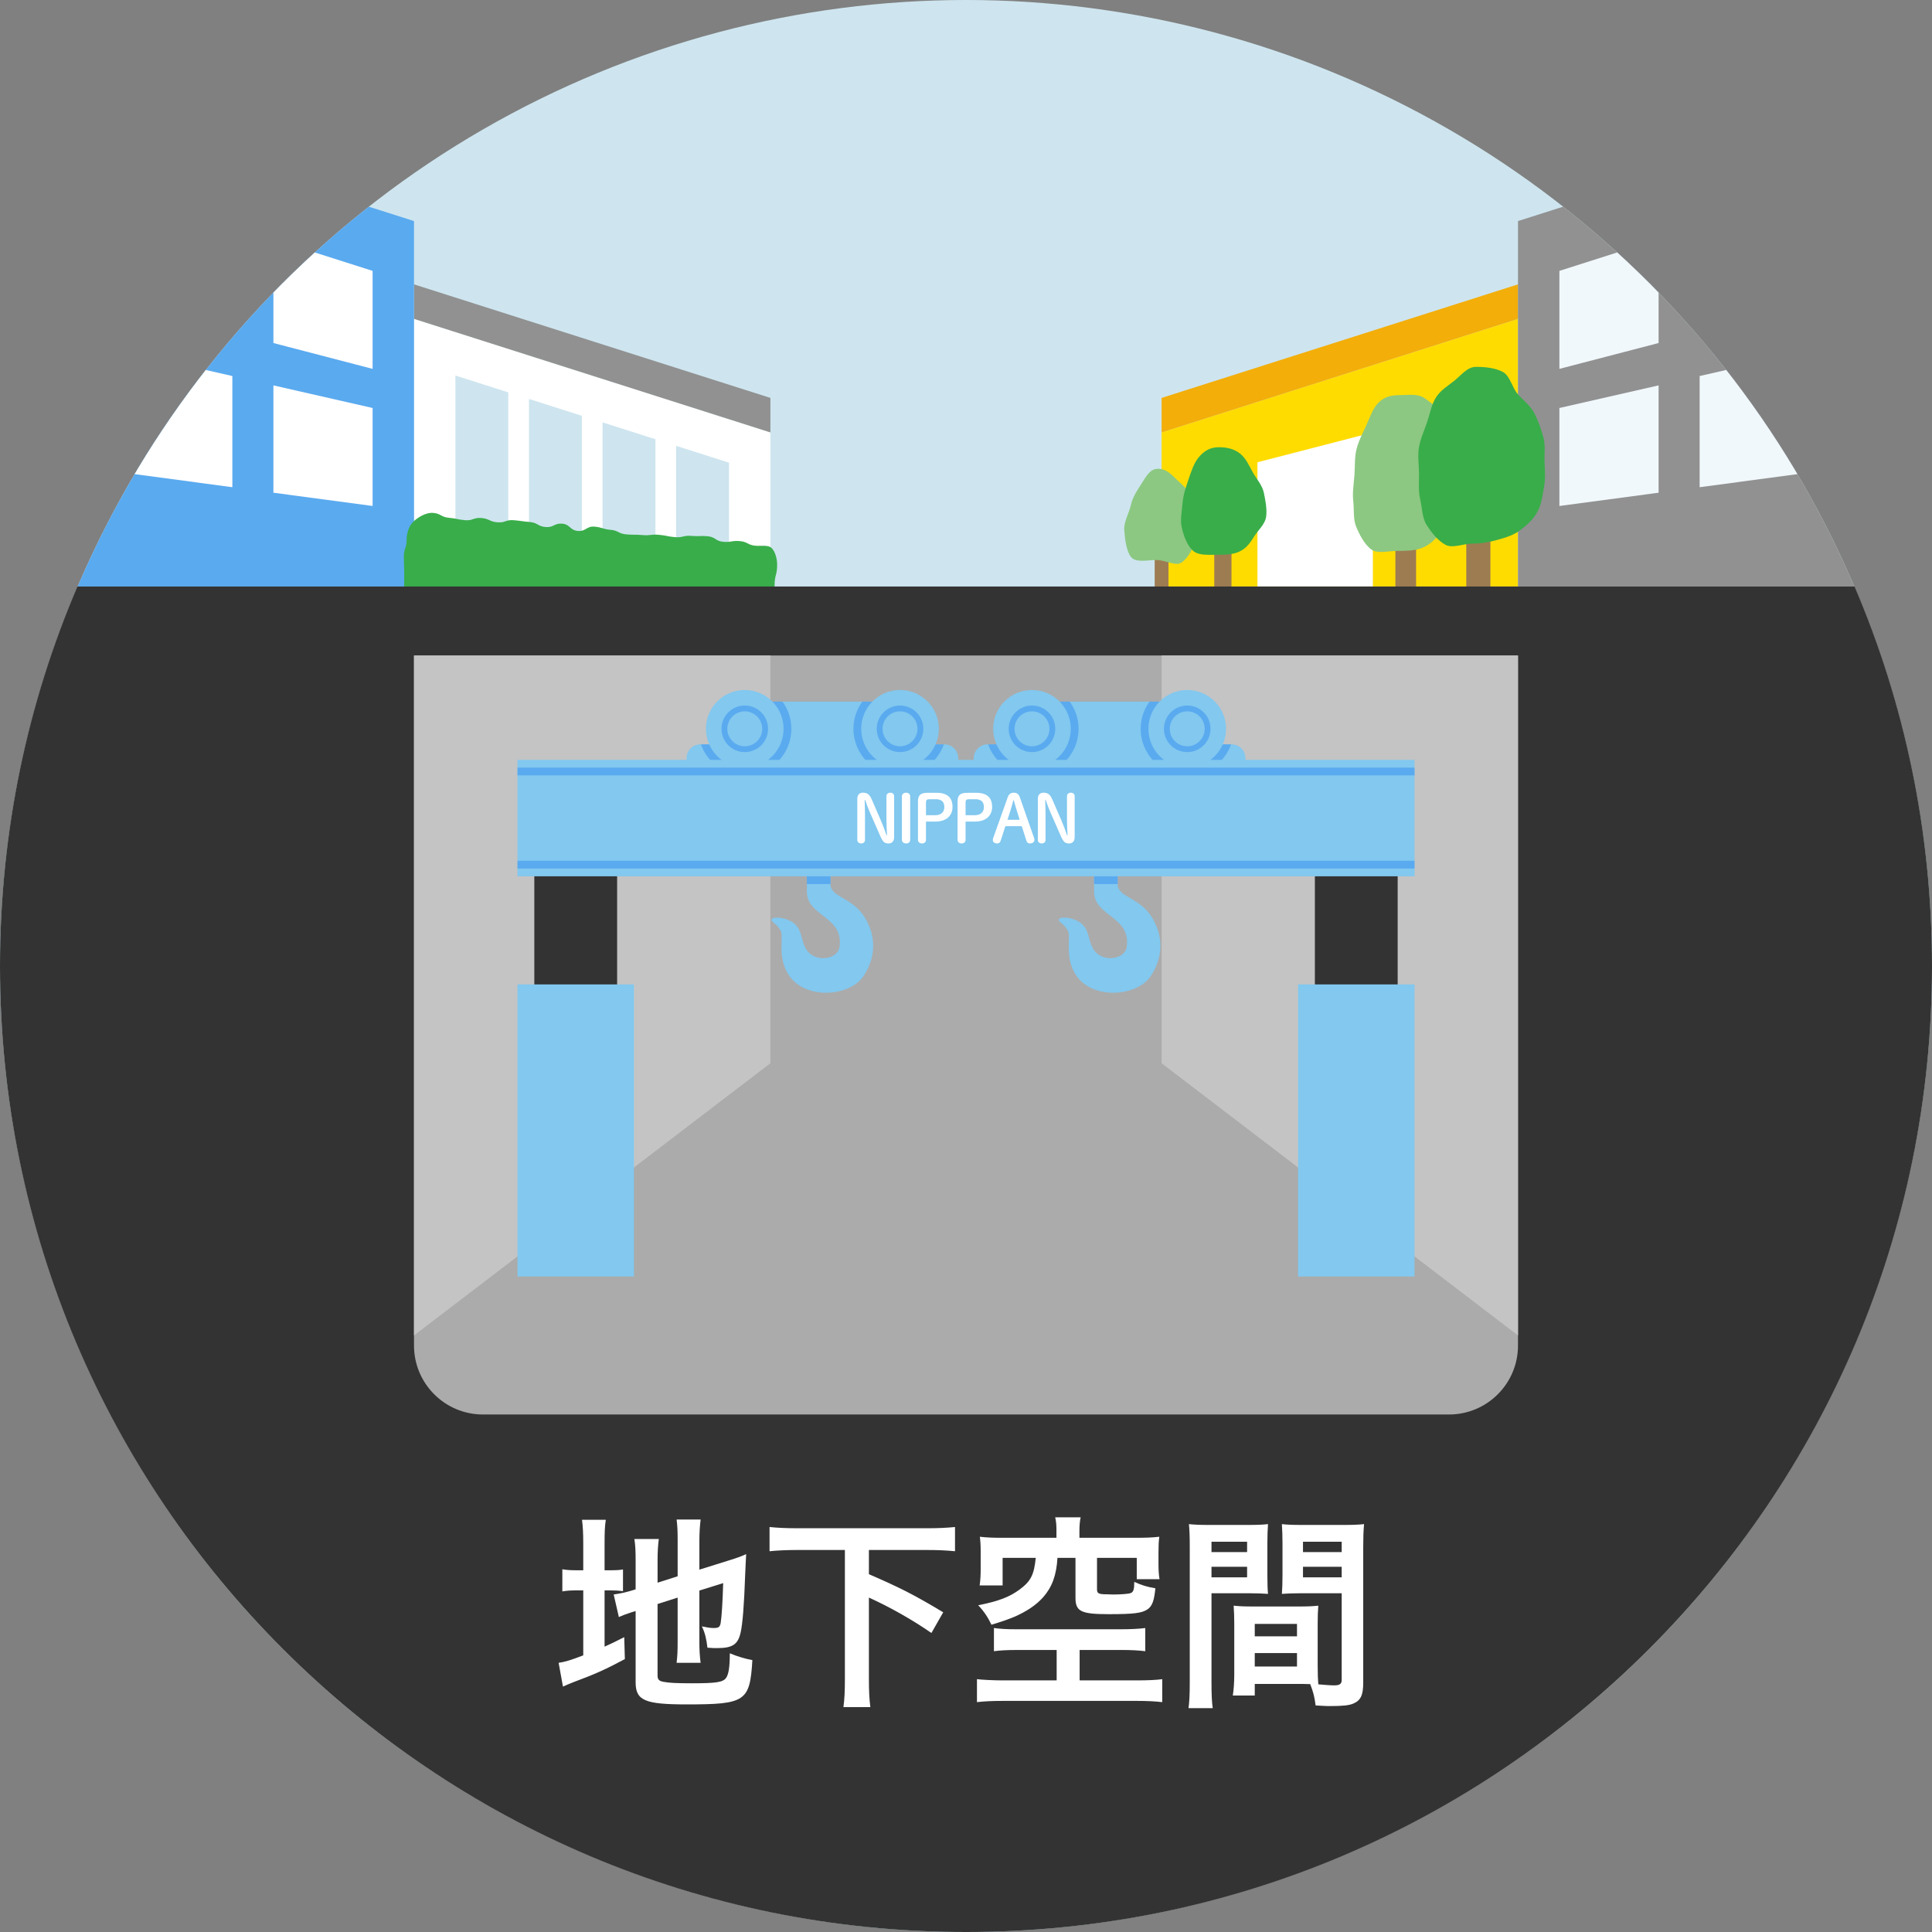 <?xml version="1.0" encoding="utf-8"?>
<!-- Generator: Adobe Illustrator 23.0.1, SVG Export Plug-In . SVG Version: 6.00 Build 0)  -->
<svg version="1.1" id="レイヤー_1" xmlns="http://www.w3.org/2000/svg" xmlns:xlink="http://www.w3.org/1999/xlink" x="0px"
	 y="0px" width="280px" height="280px" viewBox="0 0 280 280" style="enable-background:new 0 0 280 280;" xml:space="preserve">
<rect x="0" y="0" width="280" height="280" fill="#808080" stroke="none"/>
<style type="text/css">
	.st0{fill:#CEE5EF;}
	.st1{clip-path:url(#SVGID_2_);}
	.st2{fill:#FFFFFF;}
	.st3{fill:#919191;}
	.st4{fill:#5AAAEF;}
	.st5{fill:#39AD4A;}
	.st6{fill:#FFDC00;}
	.st7{fill:#F3AE0A;}
	.st8{fill:#F1F8FC;}
	.st9{fill:#9E7C52;}
	.st10{fill:#8CC882;}
	.st11{fill:#333333;}
	.st12{fill:#ABABAB;}
	.st13{fill:#C4C4C4;}
	.st14{fill:#82C8EF;}
</style>
<g>
	<circle class="st0" cx="140" cy="140" r="140"/>
	<g>
		<defs>
			<circle id="SVGID_1_" cx="140" cy="140" r="140"/>
		</defs>
		<clipPath id="SVGID_2_">
			<use xlink:href="#SVGID_1_"  style="overflow:visible;"/>
		</clipPath>
		<g class="st1">
			<polygon class="st2" points="60,46.211 60,85 111.654,85 111.654,62.669 			"/>
			<polygon class="st3" points="60,41.211 111.654,57.669 111.654,62.669 60,46.211 			"/>
			<polygon class="st0" points="73.663,56.862 66,54.42 66,79 73.663,79 			"/>
			<polygon class="st0" points="76.663,79 84.327,79 84.327,60.259 76.663,57.818 			"/>
			<polygon class="st0" points="87.327,79 94.99,79 94.99,63.657 87.327,61.215 			"/>
			<polygon class="st0" points="97.99,79 105.653,79 105.653,67.055 97.99,64.613 			"/>
			<polygon class="st4" points="60,32.038 11.223,16.496 11.223,85 60,85 			"/>
			<g>
				<polygon class="st2" points="33.675,32.781 17.224,27.54 17.224,43.879 33.675,48.165 				"/>
				<polygon class="st2" points="33.675,54.497 17.224,50.748 17.224,68.409 33.675,70.61 				"/>
				<polygon class="st2" points="39.624,34.677 39.624,49.714 54,53.459 54,39.258 				"/>
				<polygon class="st2" points="39.624,71.407 54,73.331 54,59.129 39.624,55.853 				"/>
			</g>
			<path class="st5" d="M62.775,74.334c1.167,0.099,1.124,0.611,2.292,0.709c1.169,0.099,1.157,0.247,2.326,0.346
				c1.169,0.099,1.212-0.414,2.381-0.315c1.168,0.099,1.132,0.522,2.3,0.621c1.169,0.099,1.211-0.402,2.38-0.303
				c1.17,0.099,1.165,0.165,2.335,0.264c1.169,0.099,1.124,0.628,2.293,0.727c1.17,0.099,1.228-0.587,2.398-0.488
				c1.17,0.099,1.097,0.954,2.267,1.053c1.171,0.099,1.24-0.722,2.411-0.623c1.17,0.099,1.148,0.358,2.318,0.457
				c1.171,0.099,1.131,0.565,2.302,0.664s1.179,0.001,2.349,0.1c1.169,0.099,1.189-0.138,2.357-0.039
				c1.17,0.099,1.158,0.239,2.329,0.338c1.172,0.099,1.204-0.28,2.375-0.181c1.172,0.099,1.184-0.049,2.356,0.05
				c1.172,0.099,1.12,0.71,2.292,0.809c1.174,0.099,1.2-0.205,2.373-0.105c1.174,0.099,1.134,0.577,2.307,0.677
				c0.802,0.068,1.848-0.179,2.357,0.374c0.509,0.553,0.759,1.575,0.759,2.38c0,1.497-0.374,1.497-0.374,2.994
				s0.835,1.645-0.107,2.808c-0.762,0.942-0.982,0.11-2.193,0.11c-1.211,0-1.211-0.172-2.421-0.172
				c-1.211,0-1.211,0.239-2.422,0.239c-1.213,0-1.213-0.334-2.426-0.334c-1.213,0-1.213,0.545-2.426,0.545
				c-1.212,0-1.212,0.178-2.424,0.178c-1.213,0-1.213-0.81-2.425-0.81c-1.214,0-1.214,0.301-2.428,0.301
				c-1.213,0-1.213-0.037-2.425-0.037c-1.214,0-1.214-0.307-2.428-0.307c-1.213,0-1.213,0.079-2.427,0.079
				c-1.215,0-1.215,0.193-2.429,0.193c-1.214,0-1.214-0.096-2.428-0.096c-1.215,0-1.215-0.108-2.429-0.108
				c-1.215,0-1.215,0.067-2.43,0.067c-1.212,0-1.212,0.057-2.425,0.057c-1.214,0-1.214,0.595-2.428,0.595
				c-1.215,0-1.215,0.116-2.431,0.116c-1.216,0-1.216-0.086-2.431-0.086c-1.216,0-1.216-0.128-2.432-0.128
				c-1.218,0-1.218,0.128-2.436,0.128s-1.436,0.376-2.305-0.477c-0.853-0.836-0.527-1.062-0.527-2.256
				c0-1.195,0.008-1.195,0.008-2.39c0-1.197-0.054-1.197-0.054-2.393c0-1.197,0.403-1.197,0.403-2.393
				c0-1.016,0.331-2.081,1.018-2.713S61.762,74.248,62.775,74.334z"/>
			<polygon class="st6" points="220,46.211 220,85 168.346,85 168.346,62.669 			"/>
			<polygon class="st2" points="182.24,85 182.24,66.995 198.967,62.669 198.967,85 			"/>
			<polygon class="st7" points="220,41.211 168.346,57.669 168.346,62.669 220,46.211 			"/>
			<polygon class="st3" points="220,32.038 268.777,16.496 268.777,85 220,85 			"/>
			<g>
				<polygon class="st8" points="246.325,32.781 262.776,27.54 262.776,43.879 246.325,48.165 				"/>
				<polygon class="st8" points="246.325,54.497 262.776,50.748 262.776,68.409 246.325,70.61 				"/>
				<polygon class="st8" points="240.376,34.677 240.376,49.714 226,53.459 226,39.258 				"/>
				<polygon class="st8" points="240.376,71.407 226,73.331 226,59.129 240.376,55.853 				"/>
			</g>
			<g>
				<rect x="202.229" y="74.493" class="st9" width="3" height="13.342"/>
				<path class="st10" d="M202.564,79.837c-1.411,0-2.904,0.481-3.842-0.219c-0.962-0.717-1.662-2.061-2.177-3.289
					c-0.453-1.08-0.278-2.46-0.425-3.771c-0.134-1.202,0.08-2.422,0.175-3.693c0.093-1.247,0-2.505,0.287-3.705
					c0.303-1.262,0.906-2.355,1.395-3.436c0.562-1.245,0.949-2.453,1.714-3.271c0.958-1.024,2.047-1.19,3.24-1.19
					c1.226,0,2.522-0.257,3.552,0.459c0.935,0.65,2.037,1.489,2.758,2.558c0.65,0.963,0.256,2.541,0.694,3.718
					c0.417,1.12,1.093,2.139,1.285,3.346c0.193,1.21,0.214,2.398,0.15,3.591c-0.067,1.247-0.655,2.264-1.038,3.376
					c-0.406,1.178-0.796,2.101-1.598,2.99c-0.787,0.871-1.482,1.668-2.691,2.125C205.015,79.814,203.923,79.837,202.564,79.837z"/>
			</g>
			<g>
				<rect x="212.501" y="74.493" class="st9" width="3.5" height="13.342"/>
				<path class="st5" d="M213.469,78.782c-1.423,0-2.92,0.724-3.947,0.191c-1.141-0.593-2.074-1.818-2.769-2.902
					c-0.651-1.014-0.636-2.442-0.935-3.737c-0.274-1.186-0.153-2.423-0.162-3.728c-0.008-1.247-0.221-2.502-0.013-3.758
					c0.209-1.263,0.753-2.407,1.156-3.581c0.428-1.247,0.629-2.527,1.246-3.559c0.701-1.174,1.816-1.79,2.719-2.521
					c1.047-0.848,1.902-2.019,3.155-2.019c1.288,0,2.759,0.139,3.874,0.729c1.073,0.568,1.33,2.275,2.198,3.252
					c0.807,0.909,1.815,1.637,2.405,2.787c0.565,1.1,0.957,2.265,1.291,3.489c0.332,1.216,0.09,2.446,0.164,3.691
					c0.076,1.278,0.13,2.399-0.1,3.607c-0.241,1.262-0.349,2.421-0.96,3.496c-0.617,1.083-1.437,1.841-2.471,2.617
					c-0.941,0.706-1.957,1.039-3.274,1.398C215.943,78.534,214.857,78.782,213.469,78.782z"/>
			</g>
			<g>
				<rect x="167.346" y="74.493" class="st9" width="2" height="13.342"/>
				<path class="st10" d="M167.61,81.164c-1.418,0-3.063,0.453-3.748-0.505c-0.643-0.9-0.824-2.523-0.927-3.837
					c-0.091-1.173,0.691-2.416,0.952-3.605c0.277-1.257,0.969-2.2,1.556-3.134c0.759-1.207,1.284-2.148,2.398-2.148
					c1.115,0,1.805,0.694,2.644,1.517c0.742,0.728,1.654,1.383,2.088,2.469c0.408,1.018,0.049,2.165,0.113,3.27
					c0.067,1.148,0.901,2.378,0.519,3.374c-0.401,1.047-1.056,2.404-2.042,3.004C170.333,82.073,168.917,81.164,167.61,81.164z"/>
			</g>
			<g>
				<rect x="175.979" y="74.493" class="st9" width="2.5" height="13.342"/>
				<path class="st5" d="M176.343,80.403c-1.378,0-2.707,0.121-3.5-0.637c-0.809-0.773-1.293-2.084-1.576-3.323
					c-0.25-1.094,0.022-2.349,0.122-3.569c0.097-1.183,0.486-2.296,0.858-3.39c0.409-1.202,0.769-2.332,1.444-3.166
					c0.839-1.036,1.802-1.503,2.931-1.503c1.138,0,2.178,0.204,3.086,0.912c0.834,0.651,1.285,1.687,1.849,2.714
					c0.526,0.957,1.371,1.844,1.604,2.95c0.234,1.109,0.468,2.325,0.349,3.41c-0.126,1.147-1.135,1.986-1.722,2.907
					c-0.581,0.913-1.124,1.767-2.223,2.259C178.666,80.37,177.63,80.403,176.343,80.403z"/>
			</g>
		</g>
	</g>
	<path class="st11" d="M280,140c0-19.526-4.002-38.115-11.223-55H11.223C4.002,101.885,0,120.474,0,140c0,77.32,62.68,140,140,140
		S280,217.32,280,140z"/>
	<g>
		<path class="st2" d="M84.529,223.707c0-1.56-0.06-2.52-0.18-3.45h3.45c-0.15,0.96-0.18,1.8-0.18,3.48v3.84h0.66
			c1.11,0,1.53-0.03,2.01-0.12v3.15c-0.63-0.09-1.17-0.12-2.1-0.12h-0.57v8.16c1.17-0.54,1.5-0.69,2.85-1.38l0.09,3.18
			c-2.73,1.47-4.35,2.19-7.41,3.33c-0.84,0.33-1.11,0.45-1.56,0.66l-0.63-3.45c0.9-0.12,1.77-0.39,3.57-1.08v-9.419h-0.69
			c-1.14,0-1.62,0.03-2.34,0.15v-3.21c0.66,0.12,1.17,0.15,2.34,0.15h0.69V223.707z M95.299,242.815c0,0.6,0.21,0.81,0.87,0.93
			c0.78,0.15,1.89,0.21,4.08,0.21c3.57,0,4.53-0.15,4.98-0.78c0.36-0.51,0.54-1.53,0.54-3.57c0.96,0.42,2.25,0.81,3.27,0.99
			c-0.36,6-0.99,6.42-9.54,6.42c-6.06,0-7.379-0.57-7.379-3.21v-10.32c-0.27,0.09-0.48,0.15-0.6,0.18c-0.9,0.3-1.23,0.42-1.83,0.69
			l-0.75-3.27c0.84-0.12,1.89-0.33,2.91-0.66l0.27-0.09v-4.109c0-1.44-0.03-2.19-0.18-3.18h3.54c-0.12,0.96-0.18,1.83-0.18,3.06
			v3.27l2.91-0.93v-5.22c0-1.38-0.03-2.01-0.15-3h3.48c-0.12,0.99-0.18,1.95-0.18,3.06v4.2l4.319-1.35c1.17-0.36,1.65-0.54,2.46-0.9
			c-0.06,1.32-0.09,1.53-0.15,3.15c-0.15,4.23-0.36,6.959-0.66,8.25c-0.39,1.71-1.2,2.22-3.39,2.22c-0.39,0-0.66,0-1.41-0.06
			c-0.15-1.29-0.36-2.16-0.81-3.09c0.69,0.15,1.23,0.24,1.68,0.24c0.75,0,0.93-0.12,1.05-0.75c0.15-0.99,0.27-2.85,0.36-5.76
			l-3.45,1.08v7.47c0,1.23,0.06,2.07,0.18,3h-3.48c0.12-1.02,0.15-1.68,0.15-3.09v-6.36l-2.91,0.93V242.815z"/>
		<path class="st2" d="M115.549,224.636c-1.5,0-2.82,0.06-4.02,0.18v-3.51c1.14,0.12,2.43,0.18,4.02,0.18h18.839
			c1.56,0,2.82-0.06,4.02-0.18v3.51c-1.26-0.12-2.49-0.18-4.02-0.18h-8.46v3.51c4.59,1.979,6.72,3.09,10.77,5.52l-1.71,3
			c-2.729-1.89-5.939-3.72-9.06-5.13v11.729c0,1.92,0.06,2.97,0.21,4.14h-3.9c0.15-1.14,0.21-2.22,0.21-4.14v-18.629H115.549z"/>
		<path class="st2" d="M147.499,239.126c-1.59,0-2.55,0.06-3.45,0.18v-3.36c0.93,0.12,1.71,0.18,3.15,0.18h15.239
			c1.41,0,2.64-0.06,3.54-0.18v3.36c-0.93-0.12-2.01-0.18-3.51-0.18h-6v4.41h8.28c1.56,0,2.91-0.06,3.69-0.18v3.33
			c-1.02-0.12-2.19-0.18-3.69-0.18h-19.439c-1.53,0-2.7,0.06-3.72,0.18v-3.33c0.66,0.09,2.43,0.18,3.72,0.18h7.83v-4.41H147.499z
			 M153.109,221.847c0-0.81-0.03-1.26-0.18-1.95h3.689c-0.12,0.54-0.18,1.17-0.18,1.95v1.02h8.279c1.38,0,2.25-0.03,3.3-0.15
			c-0.09,0.66-0.12,1.23-0.12,2.25v1.65c0,0.87,0.03,1.53,0.15,2.25h-3.3v-3.09h-5.76v4.56c0,0.57,0.21,0.69,1.17,0.72
			c0.21,0,0.57,0,1.08,0.03c0.09,0,0.12,0,0.15,0c1.02,0,2.22-0.09,2.49-0.21c0.39-0.15,0.51-0.54,0.51-1.62
			c1.08,0.48,1.8,0.72,3.06,0.93c-0.18,1.8-0.45,2.55-1.11,3.03c-0.81,0.57-2.01,0.72-5.64,0.72c-4.02,0-4.83-0.39-4.83-2.37v-5.79
			h-2.61c-0.15,2.52-0.78,4.23-2.07,5.7c-1.02,1.14-2.4,2.07-4.2,2.85c-0.87,0.36-1.62,0.63-3.3,1.14
			c-0.48-1.02-1.08-1.95-1.92-2.82c3-0.6,4.53-1.2,6-2.28c1.62-1.2,2.1-2.13,2.34-4.59h-4.8v3.99h-3.33
			c0.12-0.81,0.15-1.53,0.15-2.43v-2.37c0-0.99-0.03-1.56-0.12-2.25c1.05,0.12,1.89,0.15,3.3,0.15h7.8V221.847z"/>
		<path class="st2" d="M175.579,243.866c0,1.8,0.06,2.88,0.18,3.69h-3.51c0.12-0.9,0.18-1.86,0.18-3.72v-19.589
			c0-1.56-0.03-2.4-0.12-3.36c0.84,0.09,1.62,0.12,3.09,0.12h5.31c1.56,0,2.25-0.03,3.06-0.12c-0.06,0.96-0.09,1.62-0.09,2.79v4.59
			c0,1.38,0.03,2.07,0.09,2.73c-0.78-0.06-1.71-0.09-2.76-0.09h-5.43V243.866z M175.579,224.937h5.16v-1.5h-5.16V224.937z
			 M175.579,228.596h5.16v-1.53h-5.16V228.596z M190.969,241.496c0,1.14,0.03,1.83,0.09,2.61c0.66,0.06,1.74,0.15,2.28,0.15
			c0.84,0,1.11-0.21,1.11-0.81v-12.54h-5.91c-1.05,0-2.01,0.03-2.76,0.09c0.06-0.87,0.09-1.44,0.09-2.73v-4.59
			c0-1.02-0.03-1.86-0.09-2.79c0.81,0.09,1.53,0.12,3.06,0.12h5.76c1.5,0,2.25-0.03,3.09-0.12c-0.09,1.08-0.12,1.83-0.12,3.33
			v19.649c0,1.8-0.36,2.58-1.44,3.03c-0.63,0.27-1.53,0.36-3.39,0.36c-0.42,0-0.54,0-2.07-0.09c-0.18-1.35-0.33-1.89-0.78-3.09
			c-0.87-0.03-1.44-0.03-1.68-0.03h-6.36v1.68h-3.18c0.12-0.72,0.21-1.92,0.21-3v-7.32c0-1.05-0.03-1.89-0.09-2.7
			c0.87,0.09,1.56,0.12,2.79,0.12h6.689c1.26,0,1.92-0.03,2.79-0.12c-0.06,0.78-0.09,1.53-0.09,2.7V241.496z M181.849,237.146h6.12
			v-1.8h-6.12V237.146z M181.849,241.526h6.12v-1.95h-6.12V241.526z M188.839,224.937h5.61v-1.5h-5.61V224.937z M188.839,228.596
			h5.61v-1.53h-5.61V228.596z"/>
	</g>
	<path class="st12" d="M210,205H70c-5.523,0-10-4.477-10-10V95h160v100C220,200.523,215.523,205,210,205z"/>
	<polygon class="st13" points="111.654,154.095 60,193.542 60,95 111.654,95 	"/>
	<polygon class="st13" points="168.346,154.095 220,193.542 220,95 168.346,95 	"/>
	<g>
		<rect x="77.438" y="122.827" class="st11" width="12" height="45"/>
		
			<rect x="62.272" y="155.397" transform="matrix(-1.836970e-16 1 -1 -1.836970e-16 247.272 80.397)" class="st14" width="42.331" height="16.875"/>
		<rect x="190.562" y="122.827" class="st11" width="12" height="45"/>
		
			<rect x="175.397" y="155.397" transform="matrix(-1.836970e-16 1 -1 -1.836970e-16 360.397 -32.728)" class="st14" width="42.331" height="16.875"/>
		<g>
			<path class="st14" d="M158.563,123.625c0,0,0,4.69,0,5.592c0,3.643,5.386,3.55,4.727,8.037c-0.257,1.753-3.26,2.238-4.594,0.635
				c-1.012-1.216-0.693-2.789-1.795-3.891c-1.102-1.102-3.47-1.252-3.448-0.701c0.018,0.46,0.568,0.351,1.294,1.553
				c0.531,0.879-0.55,3.832,1.187,6.461c2.406,3.643,8.854,3.144,10.842,0.147c1.684-2.539,2.004-5.634,0.088-8.636
				c-1.78-2.789-4.888-2.789-4.888-4.697v-4.5H158.563z"/>
			<rect x="158.563" y="123.625" class="st4" width="3.413" height="4.5"/>
		</g>
		<g>
			<path class="st14" d="M116.938,123.625c0,0,0,4.69,0,5.592c0,3.643,5.386,3.55,4.727,8.037c-0.257,1.753-3.26,2.238-4.594,0.635
				c-1.012-1.216-0.693-2.789-1.795-3.891c-1.102-1.102-3.47-1.252-3.448-0.701c0.018,0.46,0.568,0.351,1.294,1.553
				c0.531,0.879-0.55,3.832,1.187,6.461c2.406,3.643,8.854,3.144,10.842,0.147c1.684-2.539,2.004-5.634,0.088-8.636
				c-1.78-2.789-4.888-2.789-4.888-4.697v-4.5H116.938z"/>
			<rect x="116.938" y="123.625" class="st4" width="3.413" height="4.5"/>
		</g>
		<g>
			<g>
				<path class="st14" d="M138.875,112.375H99.5v-2.5c0-1.105,0.895-2,2-2h35.375c1.105,0,2,0.895,2,2V112.375z"/>
				<path class="st4" d="M136.788,107.891c-0.055-0.004-0.107-0.016-0.163-0.016h-12.543c0.929,2.617,3.424,4.5,6.356,4.5
					C133.364,112.375,135.854,110.5,136.788,107.891z"/>
				<path class="st4" d="M114.294,107.875H101.75c-0.055,0-0.108,0.012-0.162,0.016c0.934,2.609,3.424,4.484,6.35,4.484
					C110.87,112.375,113.365,110.492,114.294,107.875z"/>
			</g>
			<rect x="107.938" y="101.688" class="st14" width="22.5" height="10.687"/>
			<path class="st4" d="M123.688,105.625c0,3.722,3.028,6.75,6.75,6.75v-10.688h-5.471
				C124.165,102.797,123.688,104.155,123.688,105.625z"/>
			<path class="st4" d="M114.688,105.625c0-1.47-0.478-2.828-1.279-3.938h-5.472v10.688c0,0,0,0,0,0
				C111.66,112.375,114.688,109.347,114.688,105.625z"/>
			<circle class="st14" cx="107.938" cy="105.625" r="5.625"/>
			<circle class="st4" cx="107.938" cy="105.625" r="3.375"/>
			<circle class="st14" cx="107.938" cy="105.625" r="2.531"/>
			<circle class="st14" cx="130.438" cy="105.625" r="5.625"/>
			<circle class="st4" cx="130.438" cy="105.625" r="3.375"/>
			<circle class="st14" cx="130.438" cy="105.625" r="2.531"/>
		</g>
		<g>
			<g>
				<path class="st14" d="M180.5,112.375h-39.375v-2.5c0-1.105,0.895-2,2-2H178.5c1.105,0,2,0.895,2,2V112.375z"/>
				<path class="st4" d="M178.413,107.891c-0.055-0.004-0.107-0.016-0.163-0.016h-12.543c0.929,2.617,3.424,4.5,6.356,4.5
					C174.989,112.375,177.479,110.5,178.413,107.891z"/>
				<path class="st4" d="M155.919,107.875h-12.544c-0.055,0-0.108,0.012-0.162,0.016c0.934,2.609,3.424,4.484,6.35,4.484
					C152.495,112.375,154.99,110.492,155.919,107.875z"/>
			</g>
			<rect x="149.562" y="101.688" class="st14" width="22.5" height="10.687"/>
			<path class="st4" d="M165.313,105.625c0,3.722,3.028,6.75,6.75,6.75v-10.688h-5.471
				C165.79,102.797,165.313,104.155,165.313,105.625z"/>
			<path class="st4" d="M156.313,105.625c0-1.47-0.478-2.828-1.279-3.938h-5.472v10.688c0,0,0,0,0,0
				C153.285,112.375,156.313,109.347,156.313,105.625z"/>
			<circle class="st14" cx="149.562" cy="105.625" r="5.625"/>
			<circle class="st4" cx="149.562" cy="105.625" r="3.375"/>
			<circle class="st14" cx="149.562" cy="105.625" r="2.531"/>
			<circle class="st14" cx="172.062" cy="105.625" r="5.625"/>
			<circle class="st4" cx="172.062" cy="105.625" r="3.375"/>
			<circle class="st14" cx="172.062" cy="105.625" r="2.531"/>
		</g>
		<g>
			<g>
				<rect x="75" y="110.125" class="st14" width="130" height="16.875"/>
				<rect x="75" y="111.25" class="st4" width="130" height="1.125"/>
				<rect x="75" y="124.75" class="st4" width="130" height="1.125"/>
			</g>
			<g>
				<path class="st2" d="M128.555,121.059c-0.037-0.753-0.086-1.563-0.086-2.316V115.4c0-0.334,0.258-0.515,0.562-0.515
					c0.314,0,0.553,0.181,0.553,0.515v5.926c0,0.6-0.324,0.914-0.81,0.914c-0.534,0-0.801-0.181-1.144-0.953l-1.544-3.516
					c-0.286-0.648-0.486-1.191-0.695-1.829h-0.076c0.019,0.705,0.047,1.419,0.047,2.125v3.658c0,0.333-0.237,0.514-0.553,0.514
					c-0.304,0-0.561-0.181-0.561-0.514v-5.955c0-0.572,0.296-0.887,0.82-0.887c0.628,0,0.961,0.257,1.277,0.982l1.334,3.086
					c0.304,0.695,0.553,1.382,0.8,2.106H128.555z"/>
				<path class="st2" d="M130.712,115.429c0-0.353,0.267-0.544,0.61-0.544s0.59,0.191,0.59,0.544v6.269
					c0,0.353-0.247,0.543-0.59,0.543s-0.61-0.19-0.61-0.543V115.429z"/>
				<path class="st2" d="M135.706,114.895c1.658,0,2.343,0.753,2.343,2.058c0,1.238-0.885,2.115-2.458,2.115h-1.391v2.63
					c0,0.353-0.229,0.543-0.572,0.543c-0.343,0-0.59-0.19-0.59-0.543v-5.516c0-0.915,0.333-1.286,1.429-1.286H135.706z
					 M135.592,118.143c0.771,0,1.267-0.447,1.267-1.172c0-0.743-0.4-1.143-1.219-1.143h-0.905c-0.438,0-0.533,0.124-0.533,0.504
					v1.811H135.592z"/>
				<path class="st2" d="M141.444,114.895c1.658,0,2.343,0.753,2.343,2.058c0,1.238-0.885,2.115-2.458,2.115h-1.391v2.63
					c0,0.353-0.229,0.543-0.572,0.543c-0.343,0-0.59-0.19-0.59-0.543v-5.516c0-0.915,0.333-1.286,1.429-1.286H141.444z
					 M141.33,118.143c0.771,0,1.267-0.447,1.267-1.172c0-0.743-0.4-1.143-1.219-1.143h-0.905c-0.438,0-0.533,0.124-0.533,0.504
					v1.811H141.33z"/>
				<path class="st2" d="M146.04,115.562c0.171-0.477,0.438-0.677,0.877-0.677c0.457,0,0.724,0.2,0.887,0.667l2.067,5.907
					c0.029,0.086,0.048,0.181,0.048,0.257c0,0.314-0.257,0.524-0.658,0.524c-0.276,0-0.428-0.143-0.495-0.363l-0.686-2.143h-2.372
					l-0.695,2.143c-0.077,0.22-0.238,0.363-0.505,0.363c-0.39,0-0.62-0.21-0.62-0.495c0-0.086,0.02-0.19,0.048-0.276L146.04,115.562
					z M146.859,115.981c-0.133,0.504-0.276,1.047-0.419,1.495l-0.43,1.334h1.772l-0.428-1.352c-0.143-0.458-0.296-0.972-0.428-1.477
					H146.859z"/>
				<path class="st2" d="M154.721,121.059c-0.037-0.753-0.086-1.563-0.086-2.316V115.4c0-0.334,0.258-0.515,0.562-0.515
					c0.314,0,0.553,0.181,0.553,0.515v5.926c0,0.6-0.324,0.914-0.81,0.914c-0.534,0-0.8-0.181-1.144-0.953l-1.544-3.516
					c-0.286-0.648-0.486-1.191-0.695-1.829h-0.076c0.019,0.705,0.047,1.419,0.047,2.125v3.658c0,0.333-0.237,0.514-0.553,0.514
					c-0.304,0-0.561-0.181-0.561-0.514v-5.955c0-0.572,0.296-0.887,0.82-0.887c0.628,0,0.961,0.257,1.277,0.982l1.334,3.086
					c0.304,0.695,0.553,1.382,0.8,2.106H154.721z"/>
			</g>
		</g>
	</g>
</g>
</svg>
